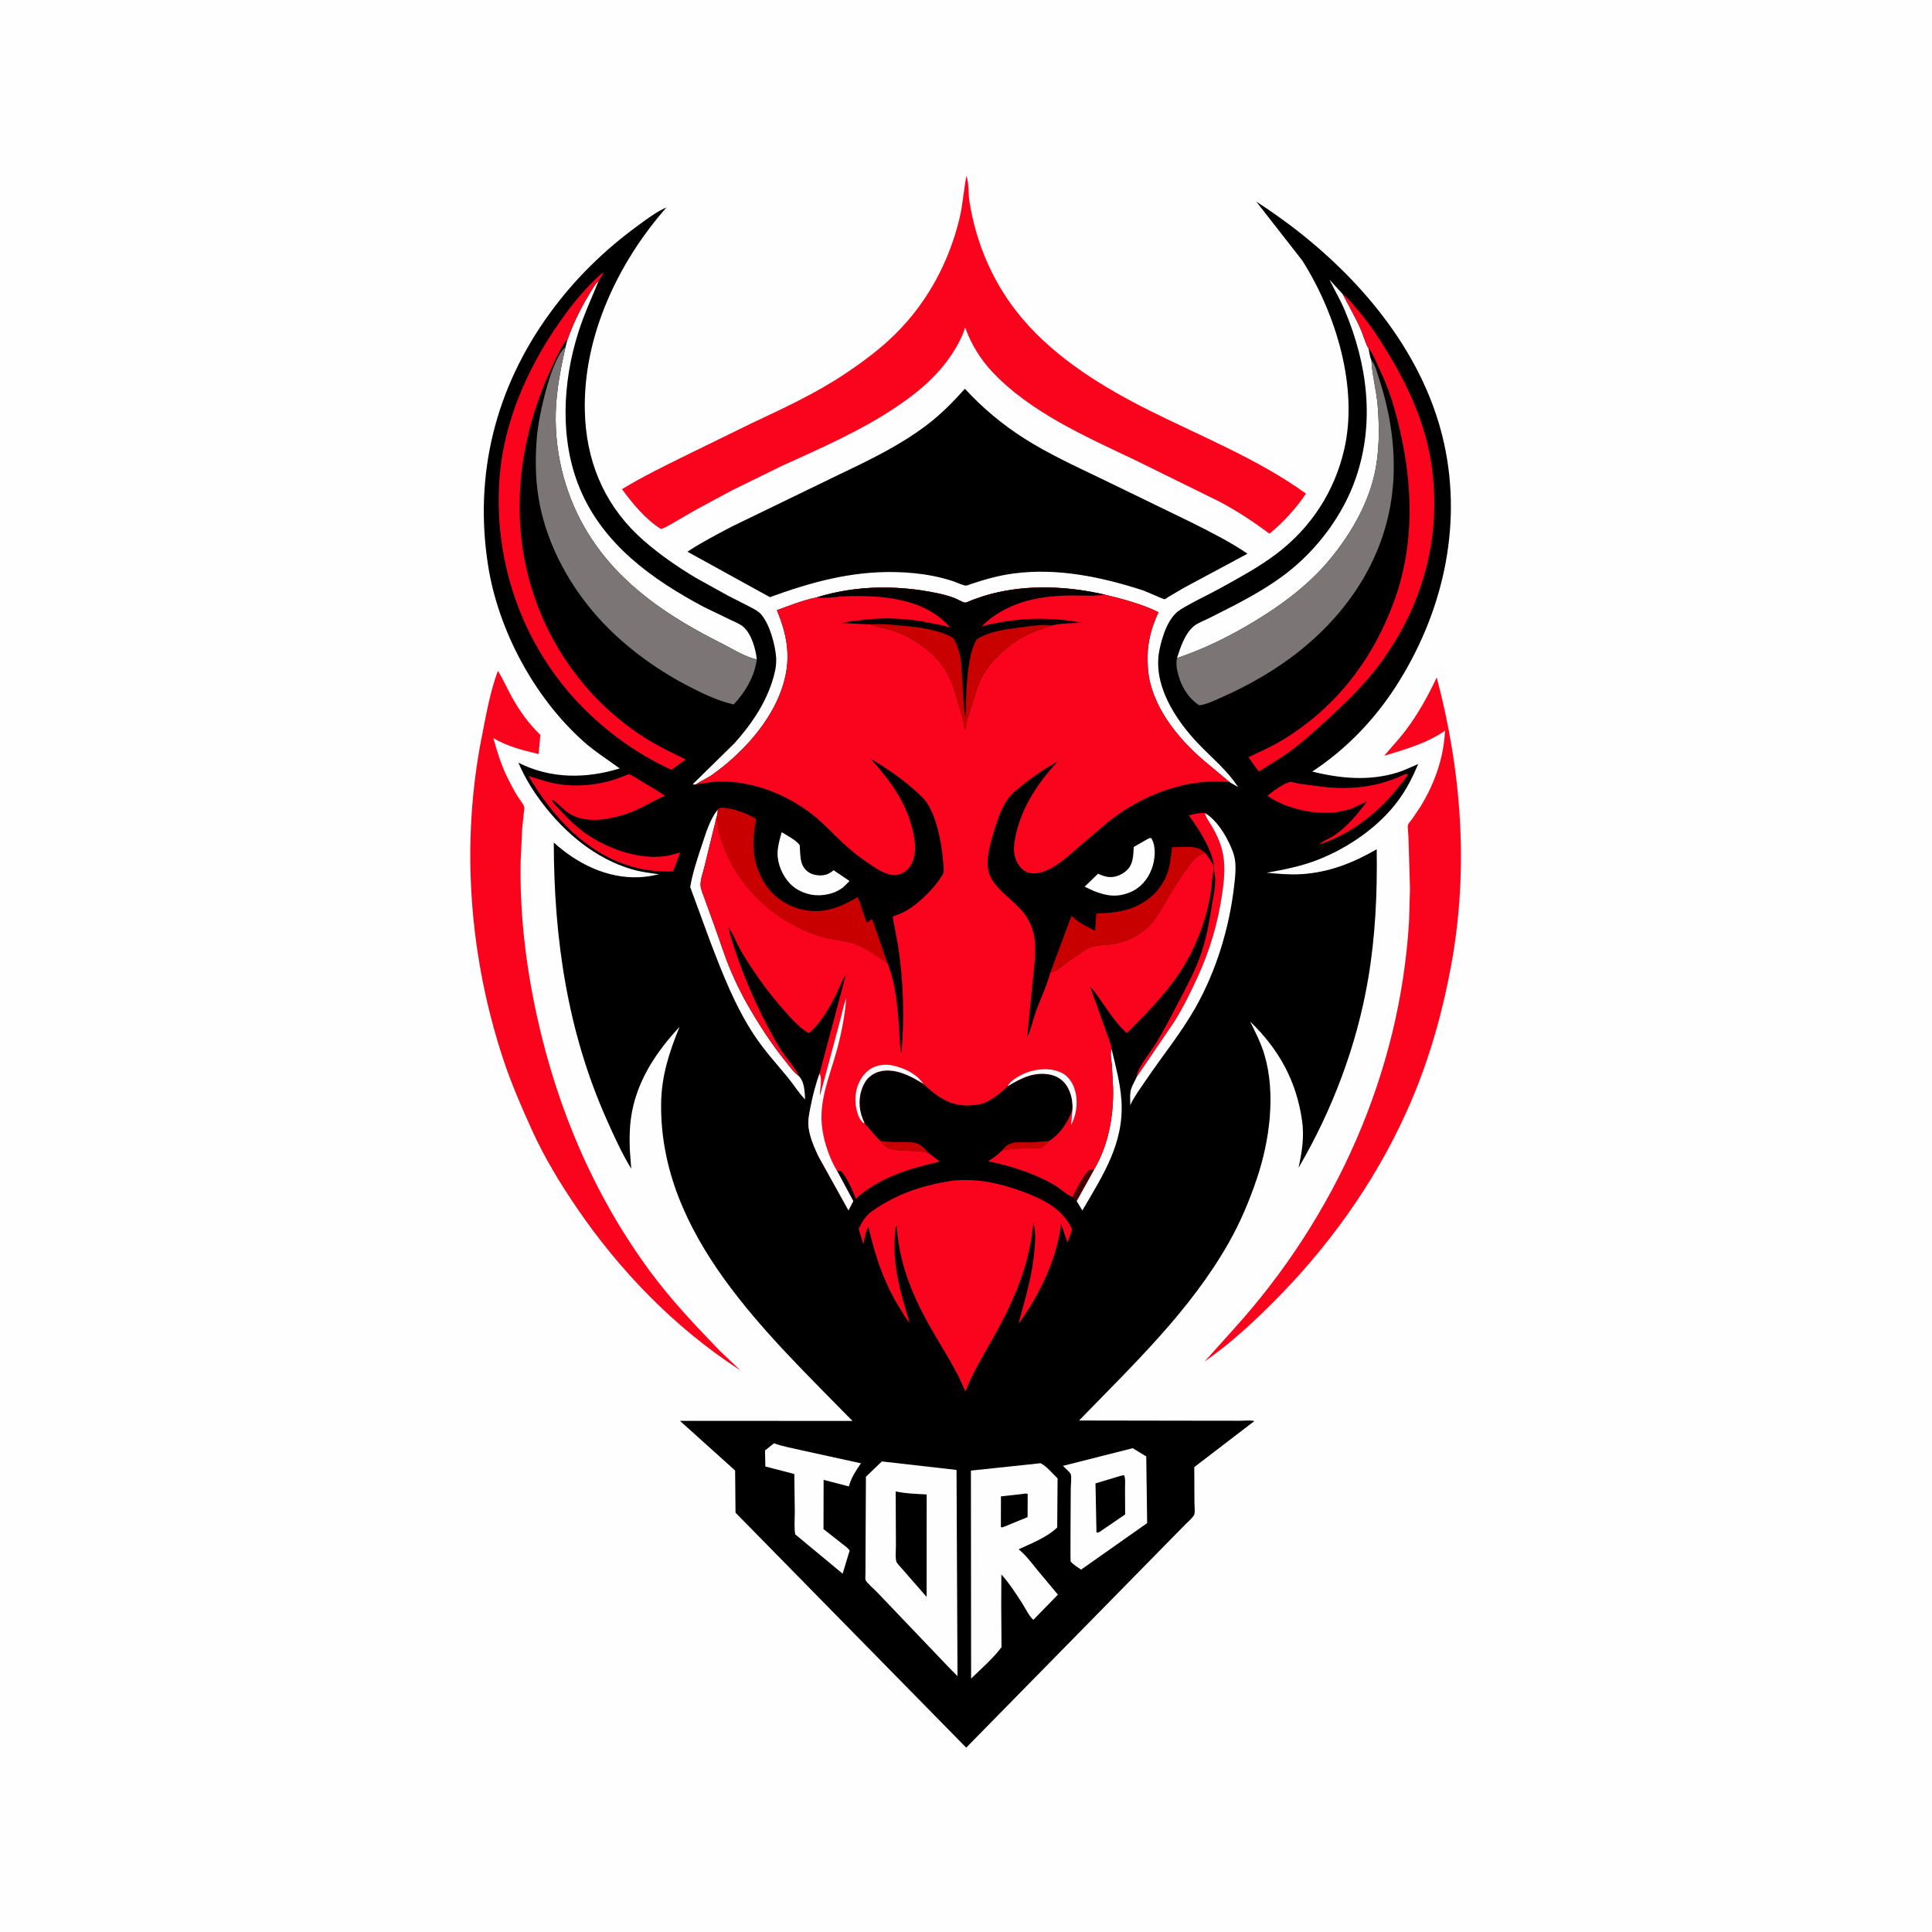 <svg version="1.1" xmlns="http://www.w3.org/2000/svg" style="display: block;" viewBox="0 0 2048 2048" width="1024" height="1024">
<path transform="translate(0,0)" fill="rgb(254,254,254)" d="M -0 -0 L 2048 0 L 2048 2048 L -0 2048 L -0 -0 z"/>
<path transform="translate(0,0)" fill="rgb(250,4,29)" d="M 1523.02 718.133 C 1549.24 817.318 1556.95 920.034 1538.64 1021.39 C 1529.89 1069.86 1516.42 1118.48 1497.34 1163.92 C 1464.56 1241.98 1415.49 1313.07 1356.47 1373.54 C 1332.2 1398.42 1305.43 1423.48 1276.84 1443.35 L 1307.67 1408.98 C 1415.5 1290.04 1484.09 1137.58 1493.64 976.676 L 1494.64 942.003 L 1492.99 886.766 C 1492.91 884.094 1491.78 876.261 1492.64 874.032 C 1493.26 872.439 1495.56 870.064 1496.65 868.536 L 1505.59 855.312 C 1520.9 830.351 1530.26 803.809 1531.8 774.586 C 1512.09 788.123 1489.95 794.255 1467.32 801.168 C 1474.57 792.396 1482.44 784.268 1489.35 775.192 C 1502.92 757.357 1513.4 738.317 1523.02 718.133 z"/>
<path transform="translate(0,0)" fill="rgb(250,4,29)" d="M 527.783 711.099 C 533.374 719.993 537.639 730.002 542.788 739.209 C 551.398 754.606 560.344 766.755 572.832 779.068 L 570.911 799.287 C 554.14 795.4 537.948 791.31 522.983 782.45 C 526.896 796.413 531.103 810.352 537.492 823.413 C 540.742 830.055 544.168 836.661 547.982 843 C 549.909 846.203 555.102 852.584 555.814 855.701 C 556.148 857.163 555.333 860.806 555.166 862.502 L 553.511 878.924 L 551.89 912.809 C 550.861 968.977 557.43 1024.06 569.562 1078.83 C 591.065 1175.91 630.115 1267.79 689.319 1348 C 711.512 1378.07 737.258 1405.23 763.171 1432.07 L 784.045 1451.84 L 783.565 1451.83 C 715.239 1407.37 657.008 1347.32 611.226 1280.08 C 593.665 1254.29 577.211 1227.21 564.278 1198.77 C 553.351 1174.75 542.514 1149.92 534.134 1124.88 C 497.323 1014.89 488.187 894.268 510.819 780.383 C 515.395 757.356 519.546 733.108 527.783 711.099 z"/>
<path transform="translate(0,0)" fill="rgb(250,4,29)" d="M 1024.46 186.5 C 1027.34 194.279 1026.32 205.351 1027.66 213.719 C 1035.07 259.766 1053.65 302.309 1083.94 338 C 1119.89 380.358 1170.43 411.224 1219.66 435.753 C 1275 463.327 1334.06 486.965 1384.44 523.236 C 1373.99 538.787 1360.23 553.883 1345.71 565.761 C 1328.56 553.001 1311.24 541.541 1292.3 531.533 L 1201.54 486.879 C 1149.99 462.472 1091.74 436.544 1052.04 394.397 C 1039.09 380.641 1029.47 364.839 1023.05 347.091 C 1021.5 352.632 1018.99 358.221 1016.3 363.295 C 1001.1 391.921 978.09 412.417 951.556 430.418 C 913.369 456.327 870.436 474.95 828.553 494.013 L 775.966 519.8 L 738.442 539.978 L 714.655 553.729 C 710.348 556.177 705.47 559.34 700.727 560.784 C 684.519 550.851 670.472 533.791 659.34 518.551 C 680.873 505.358 704.173 494.086 726.793 482.89 L 796.609 448.715 C 830.412 432.821 864.625 417.078 895.747 396.239 C 914.544 383.652 932.751 370.214 948.884 354.274 C 983.016 320.552 1005.74 278.293 1017.01 231.929 C 1020.68 216.813 1021.47 201.608 1024.46 186.5 z"/>
<path transform="translate(0,0)" fill="rgb(1,0,0)" d="M 1022.84 412.113 C 1041.26 432.189 1062.31 449.816 1085.28 464.466 C 1111.26 481.042 1139.38 493.908 1167.1 507.246 L 1264.43 554.507 C 1284.14 564.513 1304.11 574.434 1322.4 586.938 L 1255.38 622.909 L 1239.07 632.435 C 1238.04 633.059 1235.37 635.138 1234.47 635.232 C 1233.39 635.344 1214.89 626.872 1211.13 625.658 C 1167.29 611.512 1121.02 601.831 1074.76 607.875 C 1058.61 609.984 1043.64 614.254 1028.25 619.457 C 1027.17 619.786 1025.04 620.771 1024 620.753 C 1020.81 620.697 1013.6 617.154 1010.33 616.09 C 1003.19 613.769 995.931 611.915 988.565 610.456 C 975.488 607.864 962.082 606.691 948.762 606.416 C 901.933 605.449 859.696 617.198 816.129 633.003 L 728.698 584.833 C 743.657 574.903 759.932 566.55 775.794 558.154 L 891.017 502.29 C 922.668 487.219 954.637 471.719 982.663 450.383 C 997.627 438.992 1010.32 426.076 1022.84 412.113 z"/>
<path transform="translate(0,0)" fill="rgb(1,0,0)" d="M 1303.65 829.227 L 1312.44 834.312 C 1300.69 816.26 1284.58 803.422 1269.93 788.022 C 1245.67 762.51 1221.26 725.105 1229.22 688.194 C 1232.24 674.183 1238.21 654.586 1250.95 646.465 C 1263.94 638.186 1278.65 631.732 1292.16 624.255 C 1312.76 612.862 1334 601.496 1352.81 587.313 C 1389.59 559.583 1414.62 521.215 1424.93 476.391 C 1440.12 410.375 1415.94 332.161 1380.56 276.277 L 1331.71 213.729 C 1422.79 272.336 1506.97 361.603 1530.82 470.178 C 1550.53 559.964 1528.54 652.421 1478.91 728.785 C 1455.87 764.237 1426.29 794.648 1391.06 817.888 C 1420.74 825.301 1451.72 828.153 1481.5 818.865 C 1488.93 816.549 1496.24 812.92 1503.38 809.824 C 1497.54 823.66 1491.08 836.549 1482.12 848.677 C 1461.62 876.403 1430.05 898.124 1398.26 910.902 C 1380.26 918.136 1361.83 921.713 1342.86 925.143 C 1355.1 926.309 1367.18 927.404 1379.5 926.632 C 1408.88 924.789 1434.23 914.777 1459.37 900.261 C 1460.05 946.863 1458.02 992.741 1450.11 1038.78 C 1438.12 1108.54 1412.29 1176.92 1376.46 1237.95 C 1380.17 1221.31 1382.69 1205.04 1380.26 1188 C 1374.24 1145.74 1355.67 1112.25 1325.18 1082.85 C 1330.77 1094.12 1336.6 1105.54 1340.23 1117.63 C 1352.7 1159.15 1345.85 1209.38 1332.22 1249.68 C 1324.29 1273.12 1314.88 1295.55 1302.68 1317.08 C 1261.55 1389.69 1201.29 1446.49 1143.85 1505.8 L 1280.42 1506.02 L 1314.14 1506.05 C 1318.99 1506.07 1325.08 1505.28 1329.7 1506.39 L 1265.97 1555.18 L 1266.17 1593.62 C 1266.18 1596.41 1266.93 1603.01 1266 1605.39 C 1264.75 1608.57 1259.08 1613.36 1256.6 1615.87 L 1024.22 1852.57 L 779.678 1603.52 L 779.265 1558.82 L 720.794 1506.18 L 903.633 1506.23 C 813.438 1413.84 699.188 1309.99 700.819 1169.82 C 701.159 1140.64 709.397 1115.21 720.365 1088.54 C 696.633 1113.98 677.048 1142.83 670.143 1177.55 C 667.462 1191.03 667.119 1204.56 667.589 1218.26 L 669.143 1238.9 C 658.969 1222.2 650.909 1204.33 642.968 1186.5 C 601.361 1093.06 587.186 994.683 587.035 893.079 C 611.573 915.447 643.469 931.4 677.545 929.885 C 684.702 929.567 691.591 928.363 698.557 926.751 C 688.909 925.464 679.177 924.255 669.812 921.5 C 631.41 910.204 599.224 883.281 575.274 851.882 C 564.778 838.121 556.342 824.436 549.56 808.485 C 583.329 825.676 621.154 825.656 656.937 814.556 C 643.733 804.946 630.213 796.478 618.005 785.507 C 566.293 739.039 528.21 668.25 517.406 599.531 C 502.178 502.68 525.349 410.857 583.055 331.708 C 609.225 295.814 640.428 265.236 676.276 239.077 C 685.745 232.167 695.732 224.531 706.526 219.87 C 653.009 280.585 615.049 362.984 620.38 445.415 C 623.648 495.94 644.12 539.686 682.56 573.202 C 699.148 587.666 718.44 601.073 737.316 612.363 L 771.579 631.334 L 793.969 642.773 C 798.233 645.015 803.603 647.551 806.78 651.202 C 815.934 661.719 821.838 683.489 822.743 697.159 C 823.322 705.91 820.915 715.478 818.161 723.728 C 810.032 748.086 795.499 769.05 778.412 788.033 L 734.727 830.901 L 735 831.754 L 737.866 831.405 C 743.223 827.613 749.609 825.113 755.093 821.216 C 784.062 800.629 812.469 770.493 826.044 737.287 C 839.249 704.988 836.795 678.446 823.533 646.849 C 837.395 641.745 851.383 636.16 865.897 633.231 C 907.37 620.292 952.306 620.042 994.5 629.025 C 1000.43 630.288 1006.34 631.92 1012.01 634.067 C 1014.79 635.118 1020.63 638.705 1023.22 638.848 C 1024.49 638.918 1029.3 636.534 1030.74 636.006 C 1037.57 633.492 1044.44 631.139 1051.5 629.347 C 1090.79 619.375 1132.02 621.405 1171.29 630.358 C 1189.4 634.698 1211.32 640.556 1228.05 648.968 C 1218.66 669.056 1215.15 686.641 1216.86 708.944 C 1219.82 747.576 1248.13 782.443 1276.5 806.57 L 1303.65 829.227 z"/>
<path transform="translate(0,0)" fill="rgb(200,0,0)" d="M 1062.15 1219.6 L 1063.83 1217.5 C 1071.08 1208.81 1082.12 1211.14 1092.31 1210.94 L 1111.99 1209.59 C 1109.76 1211.86 1106.47 1215.99 1103.41 1216.86 C 1100.6 1217.65 1095.8 1217.07 1092.74 1217.17 C 1082.52 1217.5 1072.16 1217.33 1062.15 1219.6 z"/>
<path transform="translate(0,0)" fill="rgb(200,0,0)" d="M 933.342 1209.44 C 940.625 1210.4 947.576 1210.75 954.924 1210.75 C 960.841 1210.74 968.406 1210.21 973.868 1212.84 C 978.135 1214.9 981.209 1218.56 984.174 1222.13 C 971.747 1218.71 959.152 1220.97 946.833 1218.55 C 940.963 1217.4 936.56 1214.41 933.342 1209.44 z"/>
<path transform="translate(0,0)" fill="rgb(254,254,254)" d="M 1159.74 1239.77 C 1175.07 1213.85 1180.62 1182.75 1179.92 1153 L 1178.59 1128.65 C 1178.2 1124.07 1176.46 1116.22 1178.34 1112.16 C 1182.61 1129.83 1187.55 1148.34 1188.77 1166.5 C 1191.79 1211.7 1169.18 1245.76 1147.34 1283.14 L 1141.23 1273.06 L 1159.74 1239.77 z"/>
<path transform="translate(0,0)" fill="rgb(254,254,254)" d="M 1218.07 888.5 L 1220.37 888.403 L 1221.14 889.821 C 1225.78 898.791 1224.29 911.898 1220.9 921 C 1216.77 932.093 1209.01 941.295 1197.92 945.858 C 1183.88 951.634 1172.48 949.697 1158.98 944.254 L 1149.72 939.931 L 1163.94 926.21 C 1167.62 927.786 1171.63 929.414 1175.65 929.713 C 1182.13 930.195 1188.86 927.44 1193.7 923.235 C 1201.44 916.509 1201.27 907.32 1201.8 897.844 L 1218.07 888.5 z"/>
<path transform="translate(0,0)" fill="rgb(254,254,254)" d="M 828.614 882.168 C 833.755 885.262 844.342 890.895 847.635 895.83 C 847.93 896.272 847.936 900.349 847.983 901 C 848.475 907.78 848.528 915.443 853.094 920.932 C 856.814 925.406 861.756 927.437 867.5 927.88 C 873.569 928.348 878.139 926.931 882.825 923.16 L 883.673 922.459 L 900.569 933.947 L 893.481 940.844 L 888.95 943.785 C 879.975 948.853 866.71 950.503 856.741 947.647 L 855 947.118 C 846.735 944.658 839.802 940.117 834.484 933.278 C 827.459 924.246 822.979 911.506 824.533 900.007 L 824.762 898.5 C 825.573 892.902 827.075 887.597 828.614 882.168 z"/>
<path transform="translate(0,0)" fill="rgb(250,4,29)" d="M 1204.76 1141.93 C 1205.78 1131.76 1217.4 1118.44 1223.02 1109.66 C 1232.72 1094.47 1240.99 1078.21 1249.32 1062.22 C 1258.34 1044.91 1267.83 1027.58 1273.92 1008.95 C 1279.44 992.052 1282.42 974.093 1285.19 956.572 C 1286.64 947.442 1289.5 934.811 1287.37 925.77 C 1286.44 921.852 1287.28 917.937 1286.34 914.057 C 1281.97 896.028 1270.93 879.197 1260.25 864.317 C 1265.4 862.859 1271.79 861.565 1277.14 861.867 L 1277.67 863.474 C 1279.23 867.991 1282.56 872.328 1284.97 876.455 C 1288.9 883.167 1292.39 890.505 1294.6 897.975 C 1299.62 914.892 1297.92 930.938 1295.42 948.092 C 1291.01 978.416 1282.6 1007.06 1269.88 1034.91 C 1262.37 1051.35 1254.46 1067.57 1244.89 1082.92 L 1204.76 1141.93 z"/>
<path transform="translate(0,0)" fill="rgb(254,254,254)" d="M 760.891 858.155 C 760.809 861.781 760.245 864.539 759.145 867.987 L 746.925 918 C 745.525 924.092 742.514 931.902 742.646 938.039 C 742.745 942.694 745.328 948.244 746.913 952.588 L 757.127 980.878 C 763.001 996.742 767.892 1013.06 774.52 1028.63 C 779.704 1040.8 785.589 1053.02 792.142 1064.52 C 804.173 1085.62 817.771 1106.61 833.013 1125.51 C 837.088 1130.56 841.554 1136.88 846.834 1140.66 L 847.926 1142 C 852.966 1148.07 852.896 1157.95 853.5 1165.52 C 846.374 1158.15 841.014 1149.3 834.493 1141.41 C 822.651 1127.07 810.282 1113.5 799.937 1097.96 C 779.406 1067.12 766.059 1032.55 752.88 998.117 L 731.645 940.32 C 734.23 924.861 739.428 909.624 744.373 894.774 C 748.484 882.427 752.629 868.353 760.891 858.155 z"/>
<path transform="translate(0,0)" fill="rgb(254,254,254)" d="M 1277.14 861.867 C 1290.92 869.272 1303.68 891.833 1308.05 906.522 C 1310.96 916.322 1309.36 929.64 1308.18 939.664 C 1303.02 983.842 1289.37 1028.85 1267.51 1067.66 C 1252.08 1095.05 1232.28 1119.04 1214.76 1144.98 C 1209.01 1153.47 1202.4 1162.19 1198.13 1171.5 C 1198.12 1166.46 1197.48 1159.95 1198.85 1155.12 C 1200.14 1150.6 1202.87 1146.25 1204.76 1141.93 L 1244.89 1082.92 C 1254.46 1067.57 1262.37 1051.35 1269.88 1034.91 C 1282.6 1007.06 1291.01 978.416 1295.42 948.092 C 1297.92 930.938 1299.62 914.892 1294.6 897.975 C 1292.39 890.505 1288.9 883.167 1284.97 876.455 C 1282.56 872.328 1279.23 867.991 1277.67 863.474 L 1277.14 861.867 z"/>
<path transform="translate(0,0)" fill="rgb(250,4,29)" d="M 1489.57 820.5 L 1492.33 820.407 L 1492.06 821.5 C 1490.11 825.417 1486.05 829.69 1483.36 833.211 C 1462.69 860.283 1430.97 885.184 1398.22 895.147 C 1402.85 891.076 1409.7 888.804 1414.9 885.244 C 1428.48 875.956 1439.31 862.692 1449.1 849.62 L 1431.27 857.703 L 1420.85 860.296 C 1395.7 864.536 1364.62 858.043 1343.48 843.627 C 1348.9 839.099 1360.26 830.573 1367.12 829.068 C 1369.17 828.617 1375.8 830.532 1378.12 830.913 L 1405 834.381 C 1434.1 837.267 1463.39 833.711 1489.57 820.5 z"/>
<path transform="translate(0,0)" fill="rgb(200,0,0)" d="M 1113.36 1031 L 1135.82 970.849 C 1143.53 978.062 1151.49 982.072 1160.83 986.59 L 1162.16 968.197 C 1180.85 968.087 1198.12 965.83 1214.05 955.221 C 1227.8 946.063 1236.88 932.441 1239.98 916.264 L 1240.31 914.5 L 1242.45 898.108 L 1255.66 897.798 C 1264.55 897.761 1271.01 897.624 1277.66 904.249 C 1269.41 905.412 1264.35 912.72 1259.59 918.965 C 1251.04 930.204 1243.66 942.482 1236.47 954.622 C 1231.66 962.741 1226.99 971.654 1220.73 978.736 C 1210.1 990.758 1194.54 998.756 1178.69 1000.95 C 1169.07 1002.28 1159.21 1001.38 1150.79 1006.75 L 1131.87 1019.58 C 1126.84 1023.35 1121.62 1028.57 1115.55 1030.37 L 1114.21 1030.78 L 1113.36 1031 z"/>
<path transform="translate(0,0)" fill="rgb(254,254,254)" d="M 820.45 1529.95 C 830.233 1533.49 841.397 1535.36 851.541 1537.78 L 912.633 1551.16 C 907.526 1558.64 902.881 1565.45 900.255 1574.2 L 899.819 1575.67 L 873.07 1568.7 L 872.941 1620.9 L 893.099 1636.74 C 895.721 1638.84 898.863 1640.88 900.668 1643.71 L 893.211 1668.14 L 842.931 1626.46 C 841.717 1619.04 842.522 1610.52 842.517 1602.93 L 842.009 1562.51 L 811.297 1554.54 L 810.958 1537.56 L 820.45 1529.95 z"/>
<path transform="translate(0,0)" fill="rgb(250,4,29)" d="M 664.227 821.5 L 666.545 820.765 C 670.719 821.789 675.084 825.29 678.798 827.528 C 687.57 832.813 696.621 837.695 705.011 843.581 C 690.796 849.27 678.38 858.117 663.629 862.896 C 644.415 869.121 619.486 873.641 601.834 861.263 C 595.919 857.116 590.521 850.259 584.359 847.083 C 586.398 851.216 590.64 855.308 593.751 858.714 C 603.113 868.963 612.713 878.265 624.373 885.886 C 648.136 901.417 681.747 912.671 710.153 906.684 L 720.947 903.667 L 713.561 923.724 C 699.13 924.063 686.334 923.008 672.308 919.31 C 622.69 906.231 585.182 865.538 560.384 822.614 C 569.543 825.254 578.729 828.721 588.084 830.519 C 613.25 835.353 640.88 831.72 664.227 821.5 z"/>
<path transform="translate(0,0)" fill="rgb(200,0,0)" d="M 760.891 858.155 C 763.043 856.174 763.195 855.993 766.271 856.193 C 778.025 856.957 791.482 862.214 801.574 868.038 C 796.896 893.497 796.853 916 811.877 938.19 C 821.22 951.989 836.337 961.631 852.656 964.663 C 874.135 968.653 891.056 961.588 909.2 950.989 C 913.23 959.72 914.992 969.388 919.032 977.83 C 922.156 977.276 922.394 973.514 924.771 975 L 940.75 1021.09 C 929.487 1013.37 918.046 1004.65 904.955 1000.29 C 896.057 997.324 886.159 996.545 876.98 994.549 C 868.541 992.715 860.104 989.495 852.229 985.988 C 813.687 968.825 782.39 937.609 767.269 898.068 C 765.195 892.645 763.221 887.047 761.973 881.37 C 761.119 877.484 761.43 873.194 759.855 869.525 L 759.145 867.987 C 760.245 864.539 760.809 861.781 760.891 858.155 z"/>
<path transform="translate(0,0)" fill="rgb(254,254,254)" d="M 601.483 360.267 C 607.136 343.961 615.07 327.667 623.975 312.89 C 627.099 307.705 630.097 301.921 634.595 297.817 C 627.193 315.824 619.241 332.967 613.274 351.627 C 596.377 404.467 592.991 466.006 614.732 518.047 C 639.371 577.024 691.325 614.339 746.081 643.401 L 774.533 657.152 C 778.957 659.274 784.254 661.283 787.97 664.5 C 796.611 671.98 801.161 688.228 802.219 698.959 L 800.992 698.716 C 789.687 696.222 776.409 687.797 765.944 682.547 C 710.096 654.529 658.415 620.879 624.467 567.094 C 600.289 528.786 587.9 482.815 589.123 437.5 C 589.761 413.88 594.324 390.748 599.476 367.766 L 601.483 360.267 z"/>
<path transform="translate(0,0)" fill="rgb(254,254,254)" d="M 1200.73 1535.15 L 1215.07 1543.89 L 1216.03 1614.54 L 1146.02 1663.87 C 1143.06 1661.77 1136.98 1658.06 1134.93 1655.25 C 1134.45 1654.59 1135.05 1584.45 1135.05 1578.21 C 1135.06 1574.06 1136.1 1566.53 1135.07 1562.68 C 1134.63 1561.05 1128.28 1555.49 1126.77 1553.88 L 1200.73 1535.15 z"/>
<path transform="translate(0,0)" fill="rgb(1,0,0)" d="M 1187.74 1564.5 L 1191.5 1563.7 C 1193.3 1567.3 1192.54 1573.01 1192.57 1577.07 L 1192.7 1605.36 L 1165.5 1623.96 C 1163.65 1624.74 1164.7 1624.49 1162.31 1624.5 L 1161.27 1572.47 L 1187.74 1564.5 z"/>
<path transform="translate(0,0)" fill="rgb(254,254,254)" d="M 1247.65 697.594 C 1251.41 686.093 1255.65 672.488 1265.04 664.172 C 1269.23 660.459 1275.78 658.179 1280.8 655.713 L 1309.69 641.054 C 1327.59 631.656 1346.41 620.833 1362.53 608.567 C 1395.78 583.278 1423.47 546.586 1437.11 507.122 C 1457.6 447.869 1449.56 386.327 1425.71 329.44 C 1421 318.2 1414.58 307.325 1409.22 296.342 L 1423.37 311.815 C 1430.09 324.991 1437.46 337.286 1443.25 351 C 1444.36 353.628 1448.96 367.842 1450.6 368.918 C 1451.44 372.453 1452.03 378.698 1453.73 381.706 L 1453.81 383.166 C 1454.79 398.91 1459.15 414.494 1460.43 430.346 C 1462.38 454.287 1462.26 479.659 1456.89 503.239 C 1449.1 537.47 1428.88 571.026 1405.99 597.316 C 1384.58 621.912 1357.84 641.68 1330.06 658.473 C 1303.53 674.508 1277.04 687.706 1247.65 697.594 z"/>
<path transform="translate(0,0)" fill="rgb(250,4,29)" d="M 1423.37 311.815 C 1429.84 316.684 1435.24 323.883 1440.5 330.028 C 1453.05 344.685 1463.23 360.576 1473.1 377.09 C 1494.51 412.93 1511.46 451.363 1517.49 492.996 C 1528.61 569.797 1507.97 643.719 1461.43 705.497 C 1447.04 724.595 1430.55 741.089 1413 757.26 C 1399.31 769.876 1385.58 782.766 1370.74 794.023 C 1359.24 802.746 1346.57 810.203 1334.3 817.794 L 1323.35 802.68 C 1335.4 796.935 1347.57 791.644 1359.02 784.738 C 1416.71 749.938 1456.3 697.819 1478.71 634.825 C 1499.26 577.091 1497.65 514.831 1483.92 455.83 C 1479.01 434.726 1473 413.634 1463.58 394.049 C 1459.73 386.043 1456.05 375.892 1450.6 368.918 C 1448.96 367.842 1444.36 353.628 1443.25 351 C 1437.46 337.286 1430.09 324.991 1423.37 311.815 z"/>
<path transform="translate(0,0)" fill="rgb(250,4,29)" d="M 601.483 360.267 C 596.983 362.795 589.976 378.999 587.328 384.461 C 549.479 462.526 538.211 551.094 566.984 634.098 C 587.92 694.492 628.391 746.469 682.155 781.191 C 696.596 790.518 711.459 797.588 726.87 805.049 L 711.814 816.016 C 672.073 798.149 633.828 769.17 605.141 736.348 C 550.239 673.532 523.438 590.669 529.439 507.558 C 533.716 448.334 558.594 391.262 592.162 342.982 C 606.077 322.968 621.021 304.33 639.539 288.377 C 638.961 291.53 636.233 295.036 634.595 297.817 C 630.097 301.921 627.099 307.705 623.975 312.89 C 615.07 327.667 607.136 343.961 601.483 360.267 z"/>
<path transform="translate(0,0)" fill="rgb(254,254,254)" d="M 1100.63 1551.34 L 1103 1551.03 C 1109.65 1554.44 1115.72 1561.96 1121.08 1567.21 L 1120.69 1619.2 C 1109.89 1629.64 1093.27 1636.02 1079.8 1642.35 C 1087.66 1648.6 1093.69 1657.11 1100.08 1664.8 L 1121.44 1690.39 L 1095.4 1717.09 C 1090.84 1713.19 1087.18 1705.21 1083.87 1700.03 C 1077.03 1689.37 1069.97 1678.42 1061.48 1668.97 L 1061.34 1702.68 L 1061.65 1746.07 C 1052.91 1757.84 1039.98 1769.12 1029.41 1779.34 L 1029.21 1558.9 L 1100.63 1551.34 z"/>
<path transform="translate(0,0)" fill="rgb(1,0,0)" d="M 1085.71 1583.45 C 1087.08 1583 1087.97 1583.29 1089.38 1583.5 L 1089.28 1608.22 L 1065.35 1618.01 L 1062 1619.22 L 1060.99 1618.5 L 1061.05 1586.23 L 1085.71 1583.45 z"/>
<path transform="translate(0,0)" fill="rgb(124,117,118)" d="M 1453.73 381.706 C 1457.86 386.732 1459.69 394.903 1461.72 401.031 C 1474.02 438.142 1480.09 478.338 1476.37 517.432 C 1469.8 586.514 1433.02 644.942 1379.84 688.233 C 1354.25 709.066 1324.21 726.437 1293.96 739.656 C 1287.22 742.6 1278.57 746.897 1271.24 747.663 C 1258.28 739.075 1250.98 725.521 1247.86 710.436 C 1246.97 706.131 1246.75 701.911 1247.65 697.594 C 1277.04 687.706 1303.53 674.508 1330.06 658.473 C 1357.84 641.68 1384.58 621.912 1405.99 597.316 C 1428.88 571.026 1449.1 537.47 1456.89 503.239 C 1462.26 479.659 1462.38 454.287 1460.43 430.346 C 1459.15 414.494 1454.79 398.91 1453.81 383.166 L 1453.73 381.706 z"/>
<path transform="translate(0,0)" fill="rgb(254,254,254)" d="M 934.821 1549.17 L 1013.96 1558.2 L 1014.99 1776.8 L 1006.63 1768.34 L 929.295 1687.34 C 926.713 1684.73 918.517 1677.64 917.524 1674.82 C 917.047 1673.46 917.426 1669.91 917.416 1668.27 L 917.48 1650.49 L 917.91 1565.4 L 934.821 1549.17 z"/>
<path transform="translate(0,0)" fill="rgb(1,0,0)" d="M 949.464 1580.92 C 960.248 1583.33 971.328 1583.56 982.326 1584.17 L 982.253 1692.8 L 956.068 1662.8 C 954.649 1661.06 951.007 1657.6 950.288 1655.62 C 948.803 1651.53 949.787 1642.8 949.722 1638.19 L 949.464 1580.92 z"/>
<path transform="translate(0,0)" fill="rgb(124,117,118)" d="M 802.219 698.959 L 802.136 699.539 C 799.792 717.145 789.867 733.999 777.701 746.768 C 760.951 742.871 745.877 735.693 730.665 727.844 C 692.882 708.349 656.254 681.098 628.695 648.468 C 599.817 614.275 577.972 571.832 570.814 527.397 C 567.352 505.905 567.354 484.239 569.159 462.605 C 570.951 441.142 583.929 380.961 599.476 367.766 C 594.324 390.748 589.761 413.88 589.123 437.5 C 587.9 482.815 600.289 528.786 624.467 567.094 C 658.415 620.879 710.096 654.529 765.944 682.547 C 776.409 687.797 789.687 696.222 800.992 698.716 L 802.219 698.959 z"/>
<path transform="translate(0,0)" fill="rgb(250,4,29)" d="M 1011.26 1251.36 C 1037.03 1249.18 1060.17 1254.34 1084.2 1263.21 C 1105.5 1271.07 1126.36 1281.1 1136.32 1302.85 C 1135.26 1307.77 1133.39 1312.34 1131.56 1317.01 L 1124.75 1297.29 C 1120.64 1334.61 1101.38 1373.41 1079.53 1403.55 C 1086.46 1378.05 1094.03 1353.24 1096.5 1326.77 C 1097.44 1316.67 1098.09 1305.75 1095.35 1295.9 C 1092.11 1335.35 1078.06 1371.31 1059.45 1406.08 C 1049.19 1425.24 1037.71 1443.42 1028.39 1463.13 L 1023.26 1475.1 C 1015.87 1456.53 1005.77 1440.06 995.555 1422.99 C 971.949 1383.56 953.493 1346.09 950.59 1299.5 L 949.5 1300.37 C 944.67 1336.27 953.623 1368.07 964.199 1401.89 C 960.758 1398.97 957.836 1393.07 955.361 1389.2 C 937.508 1361.3 928.025 1332.52 920.61 1300.61 C 917.881 1302.85 915.993 1315.36 915.228 1319.03 L 910.193 1302.5 C 912.119 1298.73 914.075 1295.07 916.585 1291.65 C 921.21 1285.35 927.861 1281.35 934.415 1277.35 C 958.001 1262.94 984.005 1255.18 1011.26 1251.36 z"/>
<path transform="translate(0,0)" fill="rgb(250,4,29)" d="M 865.897 633.231 C 907.37 620.292 952.306 620.042 994.5 629.025 C 1000.43 630.288 1006.34 631.92 1012.01 634.067 C 1014.79 635.118 1020.63 638.705 1023.22 638.848 C 1024.49 638.918 1029.3 636.534 1030.74 636.006 C 1037.57 633.492 1044.44 631.139 1051.5 629.347 C 1090.79 619.375 1132.02 621.405 1171.29 630.358 C 1189.4 634.698 1211.32 640.556 1228.05 648.968 C 1218.66 669.056 1215.15 686.641 1216.86 708.944 C 1219.82 747.576 1248.13 782.443 1276.5 806.57 L 1303.65 829.227 C 1258.14 824.24 1210.31 842.846 1175.09 870.955 L 1145.79 895.842 C 1133.11 906.805 1112.28 927.354 1093.97 925.761 C 1088.47 925.283 1084.4 922.649 1081.01 918.386 C 1074.92 910.723 1073.99 901.582 1075.47 892.215 C 1080.68 859.054 1098.79 831.619 1120.93 807.314 C 1107.36 814.96 1094.23 823.653 1082.24 833.606 C 1076.96 837.986 1071.01 842.684 1067.24 848.496 C 1059.87 859.865 1055.28 875.054 1051.62 888.027 C 1047.94 901.095 1043.62 918.307 1050.64 930.805 C 1058.95 945.601 1075.47 954.974 1085.79 968.5 C 1091.56 976.051 1095.3 985.384 1096.62 994.773 C 1098.66 1009.21 1096.15 1025.23 1094.76 1039.64 L 1088.74 1099.96 C 1092.86 1091.32 1094.98 1081.11 1098.22 1072.04 C 1103.04 1058.58 1109.84 1044.78 1113.36 1031 L 1114.21 1030.78 L 1115.55 1030.37 C 1121.62 1028.57 1126.84 1023.35 1131.87 1019.58 L 1150.79 1006.75 C 1159.21 1001.38 1169.07 1002.28 1178.69 1000.95 C 1194.54 998.756 1210.1 990.758 1220.73 978.736 C 1226.99 971.654 1231.66 962.741 1236.47 954.622 C 1243.66 942.482 1251.04 930.204 1259.59 918.965 C 1264.35 912.72 1269.41 905.412 1277.66 904.249 C 1280.56 908.152 1285.61 914.263 1286.5 919.124 C 1286.89 921.27 1285.78 925.539 1285.48 927.836 L 1283.82 943.737 C 1279.2 975.448 1266.42 1008.32 1248.1 1034.66 C 1232.65 1056.87 1213.54 1076.06 1194.54 1095.17 C 1178.27 1080.63 1169.39 1061.48 1155.31 1045.26 L 1172.9 1094.51 C 1174.66 1099.7 1178 1106.87 1178.34 1112.16 C 1176.46 1116.22 1178.2 1124.07 1178.59 1128.65 L 1179.92 1153 C 1180.62 1182.75 1175.07 1213.85 1159.74 1239.77 L 1141.23 1273.06 C 1139.97 1271.39 1138.61 1270.27 1136.98 1268.99 C 1129.79 1265.93 1123.67 1259.43 1116.7 1255.51 C 1095.25 1243.43 1071.62 1235.91 1047.61 1230.96 C 1052.45 1227.68 1057.27 1224.56 1061.4 1220.38 L 1062.15 1219.6 C 1072.16 1217.33 1082.52 1217.5 1092.74 1217.17 C 1095.8 1217.07 1100.6 1217.65 1103.41 1216.86 C 1106.47 1215.99 1109.76 1211.86 1111.99 1209.59 C 1124.76 1201.09 1131.39 1190.42 1136.85 1176.3 C 1137.44 1168 1135.54 1158.64 1131.12 1151.48 C 1127.4 1145.46 1121.5 1141.12 1114.64 1139.45 C 1097.32 1135.24 1082.6 1142.66 1068.2 1151.43 C 1059.34 1159.89 1047.68 1169.86 1035.05 1171.19 L 1033.5 1171.34 L 1028.13 1171.82 C 1007.34 1172.81 992.938 1162.39 978.646 1148.86 C 965.918 1140.67 948.42 1131.77 932.722 1135.75 C 926.015 1137.44 920.031 1141.71 916.579 1147.78 C 910.63 1158.23 909.722 1170.53 913.033 1182 L 915.552 1188.68 L 916.072 1189.94 L 916.398 1190.69 C 922.124 1196.99 927.021 1203.66 933.342 1209.44 C 936.56 1214.41 940.963 1217.4 946.833 1218.55 C 959.152 1220.97 971.747 1218.71 984.174 1222.13 L 996.291 1231.35 C 965.187 1238.25 931.124 1248.45 907.284 1270.72 C 903.234 1260.68 898.576 1249.54 891.5 1241.27 L 887.326 1241.18 L 904.543 1273.21 L 899.41 1283.07 L 867.681 1225.95 C 863.293 1216.67 858.502 1205.75 857.184 1195.5 C 856.172 1187.63 857.831 1180.26 859.357 1172.59 C 861.727 1160.68 864.619 1149.55 868.712 1138.1 L 896.701 1033.33 C 893.024 1038.06 890.614 1045.31 887.976 1050.79 C 880.661 1066.01 870.499 1084.37 857.319 1095.26 C 847.328 1089.35 839.44 1080.29 831.778 1071.7 C 814.515 1052.34 799.1 1030.95 785.85 1008.64 C 781.215 1000.83 777.581 989.897 771.818 983.137 C 783.251 1024.53 801.063 1066.41 822.317 1103.76 C 826.076 1110.36 830.205 1116.72 834.806 1122.77 C 838.985 1128.27 844.037 1133.65 846.603 1140.11 L 846.834 1140.66 C 841.554 1136.88 837.088 1130.56 833.013 1125.51 C 817.771 1106.61 804.173 1085.62 792.142 1064.52 C 785.589 1053.02 779.704 1040.8 774.52 1028.63 C 767.892 1013.06 763.001 996.742 757.127 980.878 L 746.913 952.588 C 745.328 948.244 742.745 942.694 742.646 938.039 C 742.514 931.902 745.525 924.092 746.925 918 L 759.145 867.987 L 759.855 869.525 C 761.43 873.194 761.119 877.484 761.973 881.37 C 763.221 887.047 765.195 892.645 767.269 898.068 C 782.39 937.609 813.687 968.825 852.229 985.988 C 860.104 989.495 868.541 992.715 876.98 994.549 C 886.159 996.545 896.057 997.324 904.955 1000.29 C 918.046 1004.65 929.487 1013.37 940.75 1021.09 C 948.985 1041.06 951.367 1066.18 952.904 1087.5 C 953.619 1097.42 953.524 1107.54 955.444 1117.31 C 958.881 1080.14 957.762 1039.63 952.016 1002.62 C 951.443 998.939 946.099 972.237 946.445 971.689 C 946.725 971.246 951.932 969.583 953 969.124 C 957.605 967.144 961.927 964.888 966.045 962.025 C 976.927 954.456 990.868 940.654 997.815 929.443 C 998.442 928.432 999.788 926.57 1000.09 925.385 C 1000.89 922.213 1000.1 916.797 999.804 913.465 C 998.889 903.105 997.402 892.624 994.98 882.5 C 992.447 871.917 988.624 860.08 982.485 850.968 C 978.647 845.27 972.725 840.317 967.576 835.833 C 953.373 823.462 938.56 813.723 922.564 803.928 C 942.737 826.108 960.346 849.94 967.364 879.56 C 970.272 891.834 972.261 907.105 964.834 918.189 C 961.699 922.869 956.497 926.677 950.84 927.456 C 941.763 928.705 932.747 923.035 925.421 918.331 C 913.75 910.836 902.718 902.239 892.608 892.737 C 882.463 883.203 872.948 872.724 862.017 864.084 C 834.27 842.154 797.826 827.701 762.247 828.438 C 753.986 828.609 746.034 830.406 737.866 831.405 C 743.223 827.613 749.609 825.113 755.093 821.216 C 784.062 800.629 812.469 770.493 826.044 737.287 C 839.249 704.988 836.795 678.446 823.533 646.849 C 837.395 641.745 851.383 636.16 865.897 633.231 z"/>
<path transform="translate(0,0)" fill="rgb(69,0,0)" d="M 1136.98 1268.99 C 1140.39 1260.83 1147.32 1248.05 1153.18 1241.55 C 1155.09 1239.44 1157.02 1239.97 1159.74 1239.77 L 1141.23 1273.06 C 1139.97 1271.39 1138.61 1270.27 1136.98 1268.99 z"/>
<path transform="translate(0,0)" fill="rgb(254,254,254)" d="M 1068.2 1151.43 C 1070.65 1145.56 1081.33 1139.79 1087.17 1137.43 C 1098.73 1132.77 1113.46 1131.63 1124.99 1137.02 C 1132.03 1140.31 1136.64 1147.05 1139.04 1154.25 C 1142.96 1166.01 1141.6 1180.36 1135.99 1191.37 L 1135.39 1192.29 L 1136.85 1176.3 C 1137.44 1168 1135.54 1158.64 1131.12 1151.48 C 1127.4 1145.46 1121.5 1141.12 1114.64 1139.45 C 1097.32 1135.24 1082.6 1142.66 1068.2 1151.43 z"/>
<path transform="translate(0,0)" fill="rgb(254,254,254)" d="M 916.398 1190.69 L 915.338 1190.48 C 911.263 1187.02 909.382 1182.06 908.15 1176.95 L 907.82 1175.5 C 906.589 1170.25 906.439 1164.17 907.27 1158.83 C 908.835 1148.77 913.808 1139.06 922.391 1133.3 C 929.283 1128.68 938.647 1127.74 946.691 1129.55 C 958.643 1132.23 971.727 1138.28 978.646 1148.86 C 965.918 1140.67 948.42 1131.77 932.722 1135.75 C 926.015 1137.44 920.031 1141.71 916.579 1147.78 C 910.63 1158.23 909.722 1170.53 913.033 1182 L 915.552 1188.68 L 916.072 1189.94 L 916.398 1190.69 z"/>
<path transform="translate(0,0)" fill="rgb(254,254,254)" d="M 868.712 1138.1 C 872.034 1143.75 868.77 1154.79 869.245 1161.33 L 889.644 1085.27 C 892.154 1076.34 893.708 1066.87 897.079 1058.25 C 895.654 1076.08 891.976 1095.2 887.309 1112.43 C 879.685 1140.59 867.13 1167.67 871.789 1197.5 L 872.082 1199.45 C 874.098 1212.52 880.347 1230.11 887.326 1241.18 L 904.543 1273.21 L 899.41 1283.07 L 867.681 1225.95 C 863.293 1216.67 858.502 1205.75 857.184 1195.5 C 856.172 1187.63 857.831 1180.26 859.357 1172.59 C 861.727 1160.68 864.619 1149.55 868.712 1138.1 z"/>
<path transform="translate(0,0)" fill="rgb(1,0,0)" d="M 865.897 633.231 C 907.37 620.292 952.306 620.042 994.5 629.025 C 1000.43 630.288 1006.34 631.92 1012.01 634.067 C 1014.79 635.118 1020.63 638.705 1023.22 638.848 C 1024.49 638.918 1029.3 636.534 1030.74 636.006 C 1037.57 633.492 1044.44 631.139 1051.5 629.347 C 1090.79 619.375 1132.02 621.405 1171.29 630.358 L 1170.21 630.525 C 1158.3 632.198 1145.36 631.079 1133.28 631.26 C 1098.63 631.779 1065.84 639.054 1040.7 663.939 C 1076.97 654.54 1110.62 653.509 1147.5 660.146 C 1137.47 660.667 1125.11 660.488 1115.39 662.94 C 1107.5 665.8 1099.11 668.069 1091.5 671.521 C 1071.72 680.487 1048.97 700.353 1039.62 720.218 C 1034.83 730.394 1032 741.334 1028.81 752.072 C 1027.42 756.74 1025.33 760.84 1024.69 765.715 L 1023.72 772.995 L 1022.5 773.49 C 1021.72 769.508 1021.5 765.153 1020.3 761.312 C 1015.6 746.257 1012.83 731.298 1005.7 716.993 C 994.527 694.557 971.871 677.272 948.292 669.225 C 940.187 666.459 931.742 665.119 923.677 662.295 L 922.659 661.93 L 892.978 660.475 C 898.275 658.701 904.914 658.398 910.5 657.624 C 944.544 652.907 974.113 656.614 1007.09 664.996 C 979.993 634.238 936.244 631.004 898 632.017 C 887.905 632.285 876.683 634.635 866.788 633.361 L 865.897 633.231 z"/>
<path transform="translate(0,0)" fill="rgb(200,0,0)" d="M 922.659 661.93 C 933.43 660.897 944.092 662.035 954.817 663.071 C 972.884 664.815 995.003 666.909 1010.73 676.6 C 1014.66 683.602 1017.01 690.412 1018.37 698.346 C 1019.96 707.645 1021.02 756.622 1023.77 760.249 C 1023.83 742.297 1024.29 724.022 1026.94 706.25 C 1028.43 696.294 1030.18 686.725 1035.22 677.871 C 1049.09 668.647 1068.38 666.875 1084.62 664.682 C 1094.7 663.32 1105.24 661.532 1115.39 662.94 C 1107.5 665.8 1099.11 668.069 1091.5 671.521 C 1071.72 680.487 1048.97 700.353 1039.62 720.218 C 1034.83 730.394 1032 741.334 1028.81 752.072 C 1027.42 756.74 1025.33 760.84 1024.69 765.715 L 1023.72 772.995 L 1022.5 773.49 C 1021.72 769.508 1021.5 765.153 1020.3 761.312 C 1015.6 746.257 1012.83 731.298 1005.7 716.993 C 994.527 694.557 971.871 677.272 948.292 669.225 C 940.187 666.459 931.742 665.119 923.677 662.295 L 922.659 661.93 z"/>
</svg>